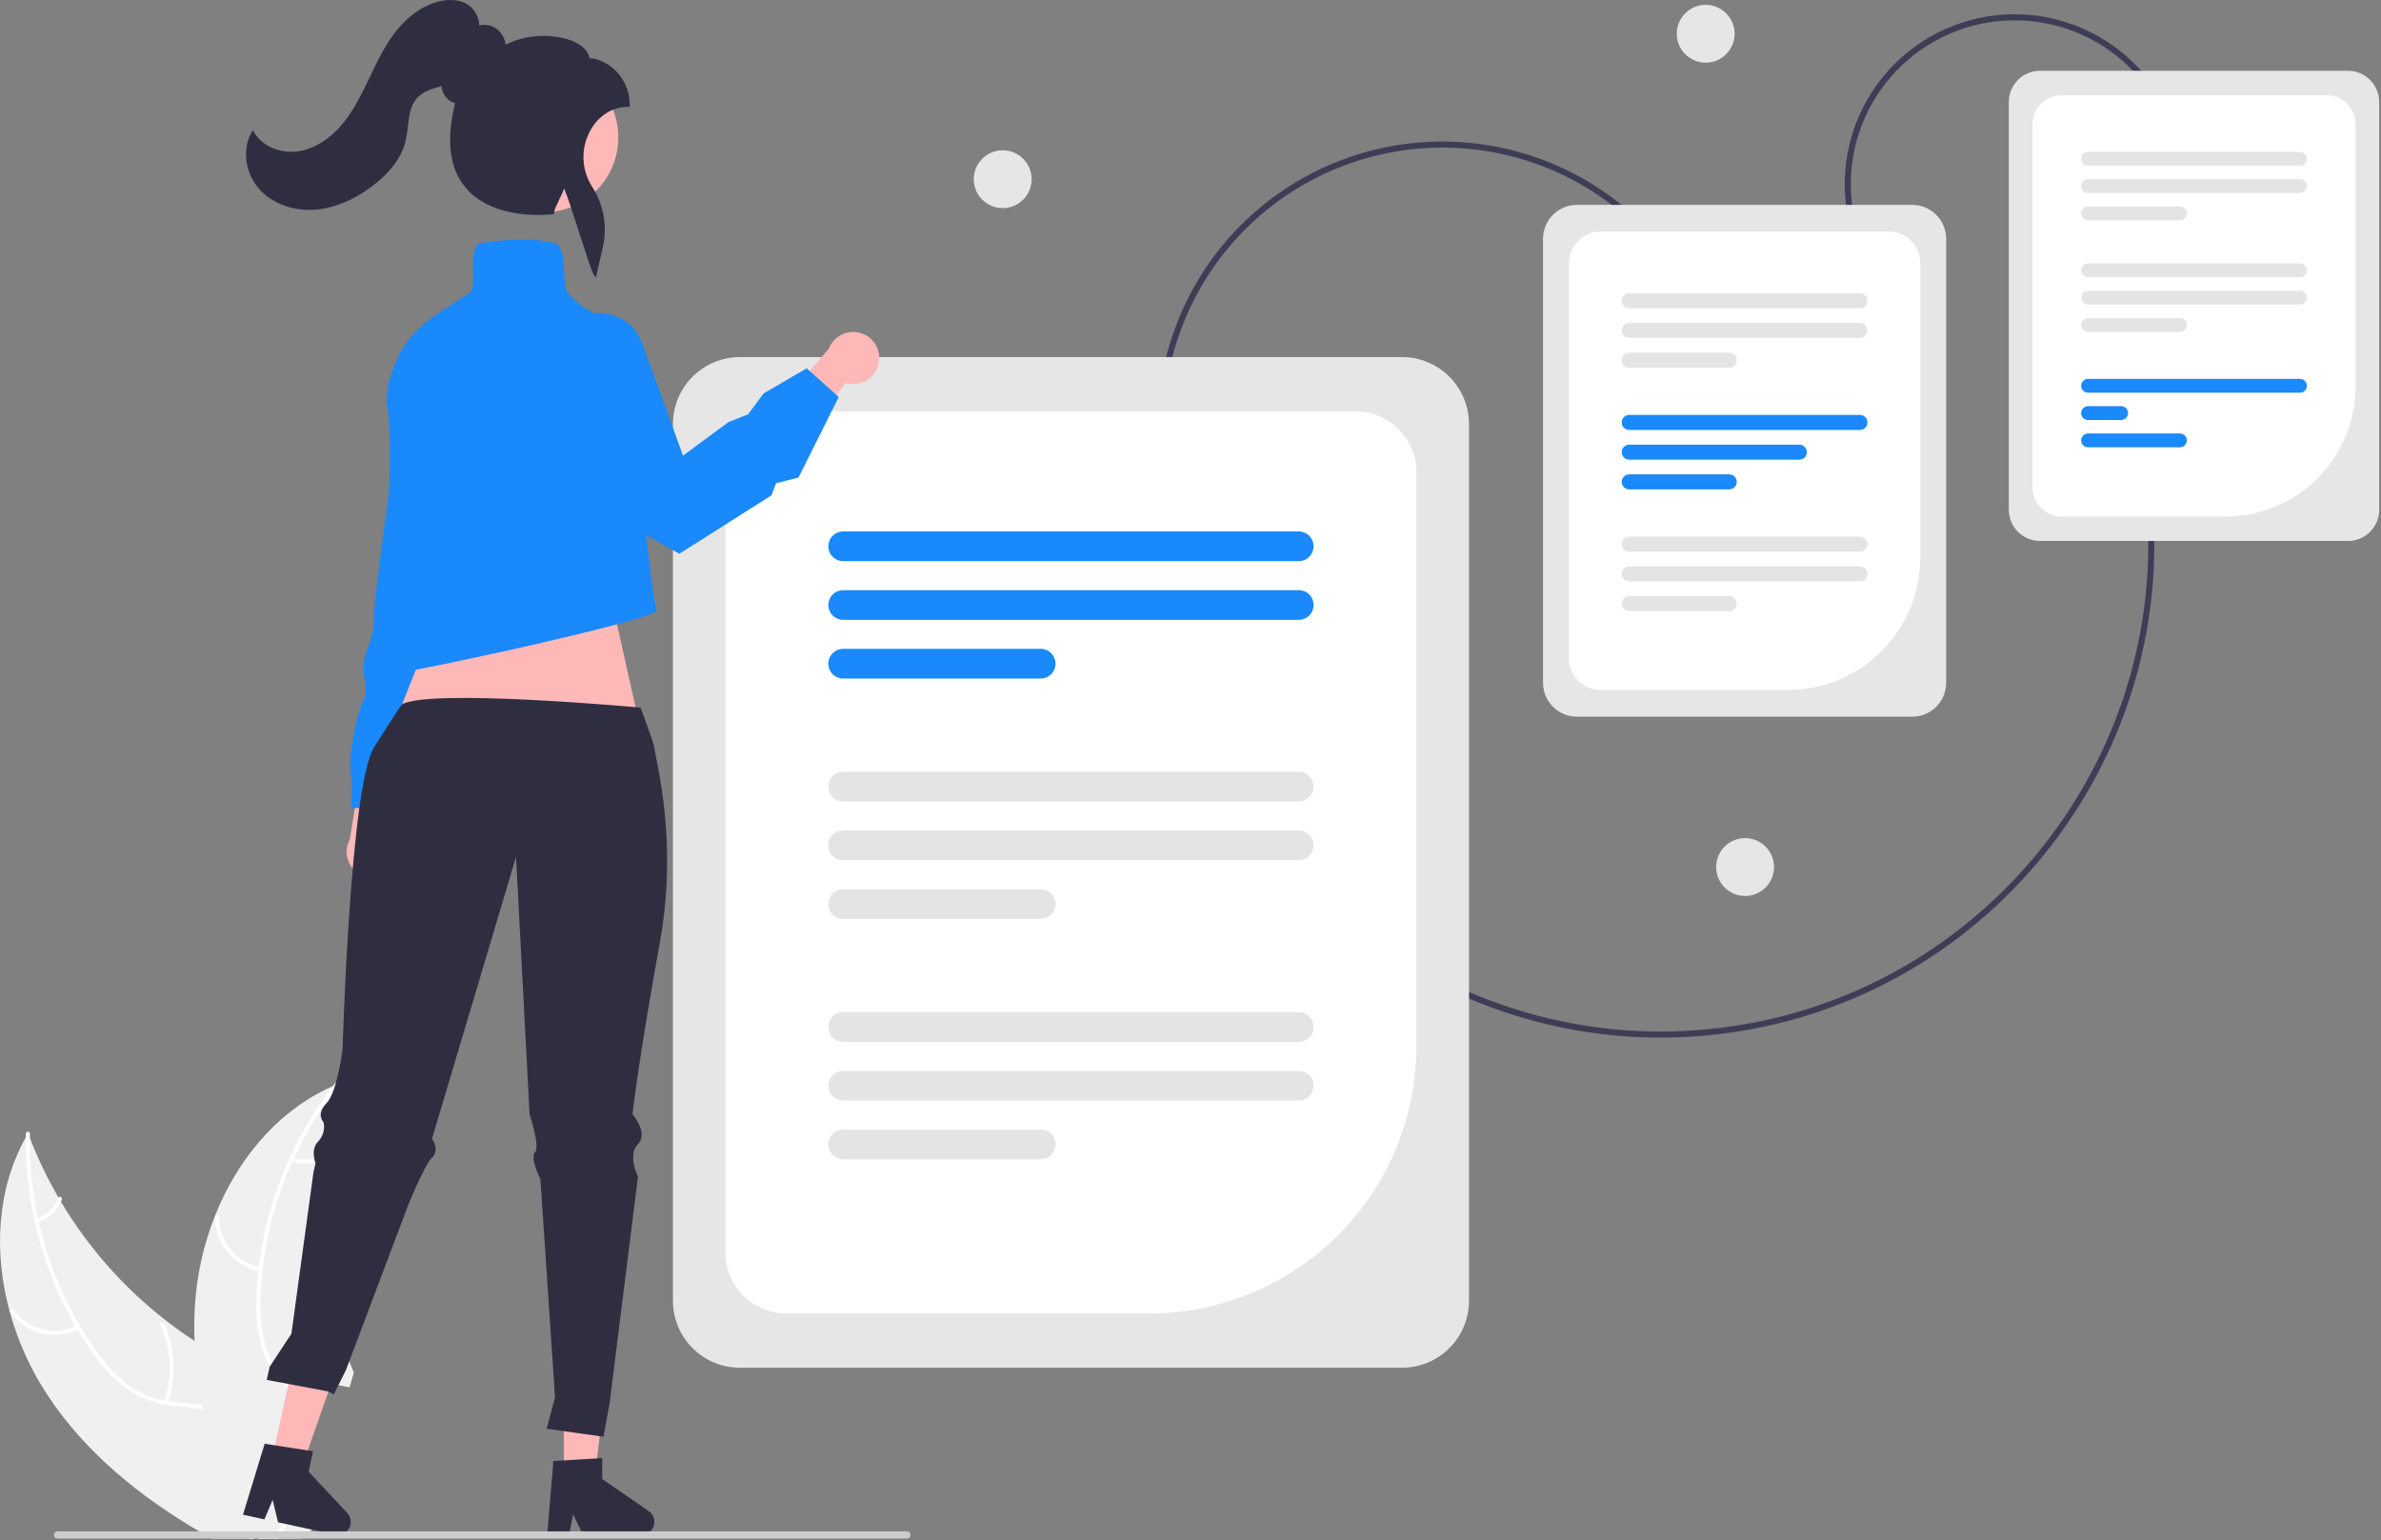 <svg width="1144" height="740" viewBox="0 0 1144 740" fill="none" xmlns="http://www.w3.org/2000/svg">
<rect x="0" y="0" width="1144" height="740" fill="#808080" stroke="none"/>
<g clip-path="url(#clip0_909_3602)">
<path d="M797.845 498.546C680.245 498.552 577.926 410.825 562.811 291.169L565.7 290.804C580.629 408.981 681.7 495.627 797.847 495.633C807.712 495.633 817.568 495.011 827.356 493.771C955.463 477.587 1046.51 360.206 1030.33 232.107L1033.22 231.742C1049.6 361.434 957.419 480.277 827.728 496.659C817.816 497.914 807.835 498.544 797.845 498.546Z" fill="#3F3D56"/>
<path d="M891.622 117.402C887.828 107.372 886.046 96.694 886.379 85.975C886.711 75.257 889.152 64.71 893.561 54.935C897.97 45.16 904.262 36.349 912.076 29.005C919.89 21.662 929.074 15.929 939.104 12.135C959.359 4.472 981.83 5.17 1001.57 14.074C1021.31 22.979 1036.71 39.361 1044.37 59.617L1041.65 60.648C1034.26 41.115 1019.41 25.317 1000.38 16.73C981.338 8.142 959.67 7.469 940.137 14.858C920.604 22.247 904.806 37.093 896.218 56.13C887.631 75.166 886.958 96.835 894.347 116.368L891.622 117.402Z" fill="#3F3D56"/>
<path d="M1128.17 259.927H980.151C976.184 259.922 972.381 258.344 969.576 255.54C966.771 252.735 965.193 248.932 965.189 244.965V48.972C965.193 45.005 966.771 41.202 969.576 38.397C972.381 35.592 976.184 34.014 980.151 34.01H1128.17C1132.13 34.014 1135.94 35.592 1138.74 38.397C1141.55 41.202 1143.12 45.005 1143.13 48.972V244.961C1143.12 248.928 1141.55 252.732 1138.74 255.538C1135.94 258.344 1132.13 259.922 1128.17 259.927Z" fill="#E6E6E6"/>
<path d="M1069.36 248.18H990.558C986.843 248.176 983.281 246.698 980.654 244.071C978.027 241.445 976.549 237.883 976.545 234.168V59.764C976.549 56.049 978.027 52.487 980.654 49.861C983.281 47.234 986.843 45.756 990.558 45.752H1117.76C1121.48 45.756 1125.04 47.234 1127.67 49.861C1130.29 52.487 1131.77 56.049 1131.78 59.764V185.764C1131.76 202.312 1125.17 218.177 1113.47 229.879C1101.77 241.58 1085.91 248.162 1069.36 248.18Z" fill="white"/>
<path d="M1105.07 133.212H1003.24C1002.36 133.212 1001.52 132.862 1000.9 132.24C1000.27 131.617 999.924 130.772 999.924 129.891C999.924 129.011 1000.27 128.166 1000.9 127.543C1001.52 126.92 1002.36 126.57 1003.24 126.57H1105.07C1105.95 126.57 1106.8 126.92 1107.42 127.543C1108.04 128.166 1108.39 129.011 1108.39 129.891C1108.39 130.772 1108.04 131.617 1107.42 132.24C1106.8 132.862 1105.95 133.212 1105.07 133.212Z" fill="#E4E4E4"/>
<path d="M1105.07 146.335H1003.24C1002.36 146.335 1001.52 145.985 1000.9 145.363C1000.27 144.74 999.924 143.895 999.924 143.014C999.924 142.134 1000.27 141.289 1000.9 140.666C1001.52 140.043 1002.36 139.693 1003.24 139.693H1105.07C1105.95 139.693 1106.8 140.043 1107.42 140.666C1108.04 141.289 1108.39 142.134 1108.39 143.014C1108.39 143.895 1108.04 144.74 1107.42 145.363C1106.8 145.985 1105.95 146.335 1105.07 146.335Z" fill="#E4E4E4"/>
<path d="M1047.38 159.458H1003.24C1002.36 159.458 1001.52 159.109 1000.9 158.486C1000.27 157.863 999.924 157.018 999.924 156.137C999.924 155.257 1000.27 154.412 1000.9 153.789C1001.52 153.166 1002.36 152.816 1003.24 152.816H1047.38C1048.27 152.816 1049.11 153.166 1049.73 153.789C1050.36 154.412 1050.71 155.257 1050.71 156.137C1050.71 157.018 1050.36 157.863 1049.73 158.486C1049.11 159.109 1048.27 159.458 1047.38 159.458Z" fill="#E4E4E4"/>
<path d="M1105.07 79.623H1003.24C1002.36 79.623 1001.52 79.273 1000.9 78.651C1000.27 78.028 999.924 77.183 999.924 76.302C999.924 75.422 1000.27 74.577 1000.9 73.954C1001.52 73.331 1002.36 72.981 1003.24 72.981H1105.07C1105.95 72.981 1106.8 73.331 1107.42 73.954C1108.04 74.577 1108.39 75.422 1108.39 76.302C1108.39 77.183 1108.04 78.028 1107.42 78.651C1106.8 79.273 1105.95 79.623 1105.07 79.623Z" fill="#E4E4E4"/>
<path d="M1105.07 92.746H1003.24C1002.36 92.746 1001.52 92.396 1000.9 91.773C1000.27 91.15 999.924 90.305 999.924 89.424C999.924 88.544 1000.27 87.699 1000.9 87.076C1001.52 86.453 1002.36 86.103 1003.24 86.103H1105.07C1105.95 86.103 1106.8 86.453 1107.42 87.076C1108.04 87.699 1108.39 88.544 1108.39 89.424C1108.39 90.305 1108.04 91.15 1107.42 91.773C1106.8 92.396 1105.95 92.746 1105.07 92.746Z" fill="#E4E4E4"/>
<path d="M1047.38 105.869H1003.24C1002.81 105.869 1002.38 105.783 1001.97 105.616C1001.57 105.449 1001.2 105.204 1000.9 104.896C1000.59 104.587 1000.34 104.221 1000.18 103.818C1000.01 103.416 999.924 102.984 999.924 102.548C999.924 102.111 1000.01 101.68 1000.18 101.277C1000.34 100.874 1000.59 100.508 1000.9 100.199C1001.2 99.891 1001.57 99.646 1001.97 99.479C1002.38 99.312 1002.81 99.227 1003.24 99.227H1047.38C1047.82 99.227 1048.25 99.312 1048.66 99.479C1049.06 99.646 1049.42 99.891 1049.73 100.199C1050.04 100.508 1050.29 100.874 1050.45 101.277C1050.62 101.68 1050.71 102.111 1050.71 102.548C1050.71 102.984 1050.62 103.416 1050.45 103.818C1050.29 104.221 1050.04 104.587 1049.73 104.896C1049.42 105.204 1049.06 105.449 1048.66 105.616C1048.25 105.783 1047.82 105.869 1047.38 105.869Z" fill="#E4E4E4"/>
<path d="M1105.07 188.679H1003.24C1002.36 188.679 1001.52 188.329 1000.9 187.706C1000.27 187.084 999.924 186.239 999.924 185.358C999.924 184.477 1000.27 183.633 1000.9 183.01C1001.52 182.387 1002.36 182.037 1003.24 182.037H1105.07C1105.95 182.037 1106.8 182.387 1107.42 183.01C1108.04 183.633 1108.39 184.477 1108.39 185.358C1108.39 186.239 1108.04 187.084 1107.42 187.706C1106.8 188.329 1105.95 188.679 1105.07 188.679Z" fill="#1989FB"/>
<path d="M1019.17 201.798H1003.24C1002.36 201.798 1001.52 201.448 1000.9 200.826C1000.27 200.203 999.924 199.358 999.924 198.477C999.924 197.596 1000.27 196.752 1000.9 196.129C1001.52 195.506 1002.36 195.156 1003.24 195.156H1019.17C1020.05 195.156 1020.9 195.506 1021.52 196.129C1022.14 196.752 1022.49 197.596 1022.49 198.477C1022.49 199.358 1022.14 200.203 1021.52 200.826C1020.9 201.448 1020.05 201.798 1019.17 201.798Z" fill="#1989FB"/>
<path d="M1047.38 214.923H1003.24C1002.36 214.923 1001.52 214.573 1000.9 213.951C1000.27 213.328 999.924 212.483 999.924 211.602C999.924 210.721 1000.27 209.877 1000.9 209.254C1001.52 208.631 1002.36 208.281 1003.24 208.281H1047.38C1048.27 208.281 1049.11 208.631 1049.73 209.254C1050.36 209.877 1050.71 210.721 1050.71 211.602C1050.71 212.483 1050.36 213.328 1049.73 213.951C1049.11 214.573 1048.27 214.923 1047.38 214.923Z" fill="#1989FB"/>
<path d="M565.019 253.353C552.172 219.393 553.343 181.721 568.272 148.624C583.202 115.527 610.668 89.717 644.628 76.871C678.587 64.025 716.259 65.195 749.356 80.124C782.453 95.054 808.263 122.52 821.11 156.48L818.386 157.511C812.16 141.053 802.754 125.983 790.705 113.161C778.655 100.338 764.198 90.015 748.159 82.78C715.766 68.168 678.895 67.022 645.658 79.595C612.421 92.168 585.539 117.429 570.927 149.822C556.315 182.215 555.17 219.085 567.743 252.323L565.019 253.353Z" fill="#3F3D56"/>
<path d="M819.54 30.117C827.215 30.117 833.438 23.895 833.438 16.219C833.438 8.544 827.215 2.321 819.54 2.321C811.864 2.321 805.642 8.544 805.642 16.219C805.642 23.895 811.864 30.117 819.54 30.117Z" fill="#E6E6E6"/>
<path d="M838.467 430.493C846.143 430.493 852.365 424.271 852.365 416.595C852.365 408.92 846.143 402.697 838.467 402.697C830.791 402.697 824.569 408.92 824.569 416.595C824.569 424.271 830.791 430.493 838.467 430.493Z" fill="#E6E6E6"/>
<path d="M481.77 100.001C489.445 100.001 495.668 93.779 495.668 86.103C495.668 78.427 489.445 72.205 481.77 72.205C474.094 72.205 467.872 78.427 467.872 86.103C467.872 93.779 474.094 100.001 481.77 100.001Z" fill="#E6E6E6"/>
<path d="M673.648 657.178H355.484C346.957 657.168 338.783 653.776 332.754 647.747C326.725 641.718 323.333 633.544 323.323 625.017V203.731C323.333 195.205 326.725 187.031 332.754 181.001C338.783 174.972 346.957 171.581 355.484 171.57H673.648C682.174 171.58 690.349 174.972 696.378 181.001C702.408 187.03 705.799 195.205 705.81 203.731V625.017C705.799 633.544 702.408 641.718 696.378 647.748C690.349 653.777 682.174 657.168 673.648 657.178Z" fill="#E6E6E6"/>
<path d="M552.214 631.102H377.849C370.085 631.093 362.642 628.005 357.152 622.515C351.662 617.025 348.574 609.581 348.565 601.817V226.932C348.574 219.169 351.662 211.725 357.152 206.235C362.642 200.745 370.085 197.657 377.849 197.648H651.284C659.048 197.657 666.491 200.745 671.981 206.235C677.471 211.725 680.559 219.169 680.568 226.932V502.749C680.529 536.779 666.994 569.404 642.931 593.466C618.868 617.529 586.243 631.064 552.214 631.102Z" fill="white"/>
<path d="M624.01 269.619H405.126C403.233 269.619 401.417 268.867 400.078 267.528C398.739 266.189 397.987 264.374 397.987 262.48C397.987 260.587 398.739 258.771 400.078 257.433C401.417 256.094 403.233 255.342 405.126 255.342H624.01C625.903 255.342 627.719 256.094 629.057 257.433C630.396 258.771 631.148 260.587 631.148 262.48C631.148 264.374 630.396 266.189 629.057 267.528C627.719 268.867 625.903 269.619 624.01 269.619Z" fill="#1989FB"/>
<path d="M624.01 297.827H405.127C403.233 297.827 401.418 297.075 400.079 295.736C398.74 294.397 397.988 292.581 397.988 290.688C397.988 288.794 398.74 286.979 400.079 285.64C401.418 284.301 403.233 283.549 405.127 283.549H624.01C625.903 283.549 627.719 284.301 629.058 285.64C630.397 286.979 631.149 288.794 631.149 290.688C631.149 292.581 630.397 294.397 629.058 295.736C627.719 297.075 625.903 297.827 624.01 297.827Z" fill="#1989FB"/>
<path d="M500.01 326.034H405.13C403.236 326.034 401.421 325.282 400.082 323.943C398.743 322.604 397.991 320.788 397.991 318.895C397.991 317.001 398.743 315.186 400.082 313.847C401.421 312.508 403.236 311.756 405.13 311.756H500.01C501.903 311.756 503.719 312.508 505.058 313.847C506.397 315.186 507.149 317.001 507.149 318.895C507.149 320.788 506.397 322.604 505.058 323.943C503.719 325.282 501.903 326.034 500.01 326.034Z" fill="#1989FB"/>
<path d="M624.01 385.111H405.126C403.233 385.111 401.417 384.359 400.078 383.02C398.739 381.681 397.987 379.866 397.987 377.972C397.987 376.079 398.739 374.264 400.078 372.925C401.417 371.586 403.233 370.834 405.126 370.834H624.01C625.903 370.834 627.719 371.586 629.057 372.925C630.396 374.264 631.148 376.079 631.148 377.972C631.148 379.866 630.396 381.681 629.057 383.02C627.719 384.359 625.903 385.111 624.01 385.111Z" fill="#E4E4E4"/>
<path d="M624.01 413.318H405.127C404.182 413.33 403.245 413.153 402.369 412.8C401.493 412.446 400.696 411.922 400.024 411.258C399.352 410.594 398.819 409.803 398.455 408.931C398.091 408.06 397.903 407.125 397.903 406.18C397.903 405.235 398.091 404.3 398.455 403.429C398.819 402.557 399.352 401.766 400.024 401.102C400.696 400.438 401.493 399.914 402.369 399.56C403.245 399.207 404.182 399.03 405.127 399.042H624.01C625.903 399.042 627.719 399.794 629.058 401.132C630.397 402.471 631.149 404.287 631.149 406.18C631.149 408.074 630.397 409.89 629.058 411.229C627.719 412.567 625.903 413.319 624.01 413.319V413.318Z" fill="#E4E4E4"/>
<path d="M500.01 441.526H405.13C403.236 441.526 401.421 440.774 400.082 439.435C398.743 438.096 397.991 436.28 397.991 434.387C397.991 432.494 398.743 430.678 400.082 429.339C401.421 428 403.236 427.248 405.13 427.248H500.01C501.903 427.248 503.719 428 505.058 429.339C506.397 430.678 507.149 432.494 507.149 434.387C507.149 436.28 506.397 438.096 505.058 439.435C503.719 440.774 501.903 441.526 500.01 441.526Z" fill="#E4E4E4"/>
<path d="M624.01 500.603H405.126C403.233 500.603 401.417 499.851 400.078 498.512C398.739 497.174 397.987 495.358 397.987 493.465C397.987 491.571 398.739 489.756 400.078 488.417C401.417 487.078 403.233 486.326 405.126 486.326H624.01C625.903 486.326 627.719 487.078 629.057 488.417C630.396 489.756 631.148 491.571 631.148 493.465C631.148 495.358 630.396 497.174 629.057 498.512C627.719 499.851 625.903 500.603 624.01 500.603Z" fill="#E4E4E4"/>
<path d="M624.01 528.811H405.127C403.233 528.811 401.418 528.059 400.079 526.72C398.74 525.381 397.988 523.566 397.988 521.672C397.988 519.779 398.74 517.963 400.079 516.624C401.418 515.285 403.233 514.533 405.127 514.533H624.01C625.903 514.533 627.719 515.285 629.058 516.624C630.397 517.963 631.149 519.779 631.149 521.672C631.149 523.566 630.397 525.381 629.058 526.72C627.719 528.059 625.903 528.811 624.01 528.811Z" fill="#E4E4E4"/>
<path d="M500.01 557.018H405.13C403.236 557.018 401.421 556.266 400.082 554.927C398.743 553.588 397.991 551.773 397.991 549.879C397.991 547.986 398.743 546.17 400.082 544.831C401.421 543.492 403.236 542.74 405.13 542.74H500.01C501.903 542.74 503.719 543.492 505.058 544.831C506.397 546.17 507.149 547.986 507.149 549.879C507.149 551.773 506.397 553.588 505.058 554.927C503.719 556.266 501.903 557.018 500.01 557.018Z" fill="#E4E4E4"/>
<path d="M918.789 344.365H757.663C753.345 344.36 749.205 342.643 746.152 339.589C743.099 336.536 741.381 332.396 741.376 328.078V114.729C741.381 110.411 743.099 106.272 746.152 103.218C749.205 100.165 753.345 98.447 757.663 98.442H918.789C923.107 98.447 927.247 100.165 930.3 103.218C933.353 106.272 935.071 110.411 935.076 114.729V328.078C935.071 332.396 933.353 336.536 930.3 339.589C927.247 342.643 923.107 344.36 918.789 344.365Z" fill="#E6E6E6"/>
<path d="M859.058 331.518H768.988C764.96 331.514 761.099 329.911 758.251 327.063C755.404 324.215 753.803 320.354 753.799 316.326V126.479C753.803 122.452 755.405 118.591 758.253 115.743C761.1 112.896 764.961 111.294 768.988 111.289H907.461C911.488 111.294 915.349 112.895 918.197 115.743C921.044 118.591 922.646 122.452 922.651 126.479V267.926C922.632 284.786 915.926 300.951 904.004 312.873C892.082 324.795 875.918 331.501 859.058 331.52V331.518Z" fill="white"/>
<path d="M893.648 148.097H782.802C781.843 148.097 780.923 147.716 780.245 147.038C779.567 146.36 779.187 145.441 779.187 144.482C779.187 143.523 779.567 142.604 780.245 141.926C780.923 141.248 781.843 140.867 782.802 140.867H893.648C894.606 140.867 895.526 141.248 896.204 141.926C896.882 142.604 897.263 143.523 897.263 144.482C897.263 145.441 896.882 146.36 896.204 147.038C895.526 147.716 894.606 148.097 893.648 148.097Z" fill="#E4E4E4"/>
<path d="M893.648 162.382H782.802C781.843 162.382 780.923 162.001 780.245 161.324C779.567 160.646 779.187 159.726 779.187 158.767C779.187 157.809 779.567 156.889 780.245 156.211C780.923 155.533 781.843 155.152 782.802 155.152H893.648C894.606 155.152 895.526 155.533 896.204 156.211C896.882 156.889 897.263 157.809 897.263 158.767C897.263 159.726 896.882 160.646 896.204 161.324C895.526 162.001 894.606 162.382 893.648 162.382Z" fill="#E4E4E4"/>
<path d="M830.851 176.667H782.802C781.843 176.667 780.923 176.287 780.245 175.609C779.567 174.931 779.187 174.011 779.187 173.052C779.187 172.094 779.567 171.174 780.245 170.496C780.923 169.818 781.843 169.438 782.802 169.438H830.851C831.809 169.438 832.729 169.818 833.407 170.496C834.085 171.174 834.466 172.094 834.466 173.052C834.466 174.011 834.085 174.931 833.407 175.609C832.729 176.287 831.809 176.667 830.851 176.667Z" fill="#E4E4E4"/>
<path d="M893.648 206.585H782.802C781.843 206.585 780.923 206.205 780.245 205.527C779.567 204.849 779.187 203.929 779.187 202.97C779.187 202.012 779.567 201.092 780.245 200.414C780.923 199.736 781.843 199.355 782.802 199.355H893.648C894.606 199.355 895.526 199.736 896.204 200.414C896.882 201.092 897.263 202.012 897.263 202.97C897.263 203.929 896.882 204.849 896.204 205.527C895.526 206.205 894.606 206.585 893.648 206.585Z" fill="#1989FB"/>
<path d="M864.53 220.871H782.802C781.843 220.871 780.923 220.49 780.245 219.812C779.567 219.134 779.187 218.214 779.187 217.256C779.187 216.297 779.567 215.377 780.245 214.699C780.923 214.021 781.843 213.641 782.802 213.641H864.53C865.488 213.641 866.408 214.021 867.086 214.699C867.764 215.377 868.145 216.297 868.145 217.256C868.145 218.214 867.764 219.134 867.086 219.812C866.408 220.49 865.488 220.871 864.53 220.871Z" fill="#1989FB"/>
<path d="M830.851 235.15H782.802C781.843 235.15 780.923 234.769 780.245 234.091C779.567 233.413 779.187 232.494 779.187 231.535C779.187 230.576 779.567 229.657 780.245 228.979C780.923 228.301 781.843 227.92 782.802 227.92H830.851C831.809 227.92 832.729 228.301 833.407 228.979C834.085 229.657 834.466 230.576 834.466 231.535C834.466 232.494 834.085 233.413 833.407 234.091C832.729 234.769 831.809 235.15 830.851 235.15Z" fill="#1989FB"/>
<path d="M893.648 265.072H782.802C781.843 265.072 780.923 264.691 780.245 264.013C779.567 263.335 779.187 262.416 779.187 261.457C779.187 260.498 779.567 259.579 780.245 258.901C780.923 258.223 781.843 257.842 782.802 257.842H893.648C894.606 257.842 895.526 258.223 896.204 258.901C896.882 259.579 897.263 260.498 897.263 261.457C897.263 262.416 896.882 263.335 896.204 264.013C895.526 264.691 894.606 265.072 893.648 265.072Z" fill="#E4E4E4"/>
<path d="M893.648 279.357H782.802C781.843 279.357 780.923 278.976 780.245 278.298C779.567 277.62 779.187 276.701 779.187 275.742C779.187 274.783 779.567 273.864 780.245 273.186C780.923 272.508 781.843 272.127 782.802 272.127H893.648C894.606 272.127 895.526 272.508 896.204 273.186C896.882 273.864 897.263 274.783 897.263 275.742C897.263 276.701 896.882 277.62 896.204 278.298C895.526 278.976 894.606 279.357 893.648 279.357Z" fill="#E4E4E4"/>
<path d="M830.851 293.642H782.802C781.843 293.642 780.923 293.261 780.245 292.583C779.567 291.905 779.187 290.986 779.187 290.027C779.187 289.068 779.567 288.149 780.245 287.471C780.923 286.793 781.843 286.412 782.802 286.412H830.851C831.809 286.412 832.729 286.793 833.407 287.471C834.085 288.149 834.466 289.068 834.466 290.027C834.466 290.986 834.085 291.905 833.407 292.583C832.729 293.261 831.809 293.642 830.851 293.642Z" fill="#E4E4E4"/>
<path d="M188.387 417.664C189.62 416.322 190.545 414.725 191.095 412.987C191.644 411.248 191.807 409.411 191.569 407.603C191.332 405.795 190.702 404.062 189.722 402.524C188.743 400.986 187.438 399.682 185.9 398.703L196.121 355.578L174.488 363.478L168.099 403.224C166.625 405.917 166.19 409.058 166.877 412.05C167.564 415.042 169.325 417.678 171.826 419.459C174.327 421.239 177.395 422.04 180.447 421.71C183.499 421.38 186.324 419.941 188.387 417.667V417.664Z" fill="#FFB8B8"/>
<path d="M240.409 236.941L231.727 259.265C231.727 259.265 235.448 281.589 229.247 286.55C223.046 291.511 225.526 291.511 225.526 295.232C225.312 297.901 224.54 300.495 223.258 302.845C221.976 305.196 220.213 307.25 218.085 308.875C213.124 312.596 190.8 388.251 190.8 388.251H168.478C169.199 382.485 169.199 376.652 168.478 370.887C167.238 362.205 172.199 339.881 174.678 336.16C177.157 332.439 174.678 327.478 174.678 320.037C174.678 312.596 179.639 308.875 179.639 296.472C179.639 284.069 194.52 187.335 193.278 176.172C192.036 165.009 205.678 155.088 205.678 155.088H218.078L240.409 236.941Z" fill="#1989FB"/>
<path d="M292.937 284.296L313.572 376.382L181.342 368.156L217.299 277.719L292.937 284.296Z" fill="#FFB8B8"/>
<path d="M4.71 630.4C8.646 644.632 14.791 658.158 22.923 670.484C41.093 697.957 67.095 718.966 95.675 735.784C97.655 736.963 99.664 738.113 101.675 739.249H121.723L122.423 737.649V737.634L123.238 735.785L123.338 735.567L123.382 735.785L124.182 739.25H134.024C134.839 738.1 135.64 736.95 136.424 735.785C137.574 734.085 138.681 732.364 139.724 730.617C141.574 727.561 143.228 724.39 144.674 721.124C144.849 720.76 144.994 720.396 145.14 720.032L144.485 719.319L147.207 707.41L141.733 706.51L147.733 688.01C147.515 687.326 147.267 686.641 147.005 685.957C143.642 677.44 137.323 671.078 129.825 665.734C122.109 660.216 113.125 655.79 104.871 651.19C100.998 649.021 97.184 646.735 93.471 644.318V644.284C88.725 641.212 84.119 637.926 79.654 634.427C79.578 634.378 79.505 634.325 79.436 634.267C79.374 634.223 79.316 634.174 79.261 634.121C59.245 618.484 42.307 599.265 29.309 577.443C29.305 577.444 29.302 577.444 29.299 577.443C29.298 577.44 29.298 577.436 29.299 577.433C28.862 576.733 28.455 576.033 28.047 575.322V575.307C22.724 566.152 18.142 556.585 14.347 546.698V546.684C14.056 545.956 13.794 545.228 13.517 544.5C13.138 545.141 12.774 545.781 12.425 546.422C12.422 546.421 12.418 546.421 12.415 546.422C12.414 546.425 12.414 546.429 12.415 546.432C-1.711 571.697 -3.05 602.126 4.71 630.4Z" fill="#F0F0F0"/>
<path d="M12.411 546.437C12.269 559.919 13.671 573.374 16.589 586.537C17.9 592.56 19.533 598.509 21.481 604.357C25.262 615.798 30.204 626.822 36.229 637.257C36.564 637.825 36.884 638.378 37.229 638.931V638.946C39.806 643.289 42.602 647.498 45.606 651.557C50.15 658.022 55.764 663.665 62.206 668.242C67.467 671.718 73.416 674.018 79.648 674.983C80.813 675.201 82.007 675.362 83.215 675.507C88.034 676.075 93.015 676.293 97.789 677.312C100.208 677.79 102.563 678.547 104.807 679.569C112.494 683.136 116.818 690.605 118.707 698.583C119.042 699.983 119.307 701.393 119.507 702.805C121.094 713.651 119.347 724.92 120.25 735.781C120.35 736.931 120.483 738.096 120.643 739.246H121.721L122.421 737.646V737.631C122.348 737.02 122.29 736.408 122.232 735.782C121.882 730.446 121.839 725.094 122.101 719.752C122.159 717.352 122.201 714.933 122.174 712.516C122.145 710.58 122.074 708.643 121.927 706.722V706.707C121.827 705.513 121.709 704.334 121.548 703.155C121.085 699.544 120.196 696 118.898 692.599C117.631 689.095 115.638 685.897 113.048 683.218C110.459 680.538 107.332 678.436 103.873 677.05C101.76 676.258 99.582 675.649 97.365 675.23C92.488 674.298 87.45 674.065 82.544 673.454C82.02 673.396 81.496 673.323 80.986 673.236C80.331 673.136 79.686 673.018 79.05 672.901C72.631 671.761 66.57 669.133 61.35 665.228C55.145 660.316 49.751 654.46 45.364 647.874C42.976 644.453 40.705 640.958 38.594 637.362C38.595 637.359 38.595 637.355 38.594 637.352C38.59 637.351 38.587 637.351 38.584 637.352C38.484 637.177 38.384 637.017 38.278 636.842L38.263 636.813C29.206 621.339 22.595 604.558 18.663 587.065C18.532 586.424 18.386 585.784 18.241 585.143C15.539 572.513 14.235 559.623 14.354 546.707V546.692C14.354 546.081 14.368 545.484 14.383 544.872C14.412 543.62 12.476 543.343 12.447 544.595C12.432 545.206 12.418 545.818 12.432 546.429C12.428 546.428 12.425 546.428 12.422 546.429C12.419 546.429 12.417 546.43 12.415 546.432C12.413 546.433 12.412 546.435 12.411 546.437Z" fill="white"/>
<path d="M38.066 638.536C32.518 641.354 26.149 642.108 20.097 640.663C14.044 639.219 8.702 635.67 5.025 630.651C4.284 629.633 5.832 628.434 6.573 629.451C9.989 634.131 14.965 637.436 20.604 638.77C26.243 640.103 32.172 639.377 37.323 636.723C38.443 636.147 39.179 637.961 38.066 638.533V638.536Z" fill="white"/>
<path d="M78.86 673.477C82.913 661.422 82.274 648.282 77.07 636.677C76.553 635.527 78.365 634.786 78.881 635.934C84.274 648.021 84.912 661.698 80.666 674.234C80.26 675.429 78.457 674.667 78.861 673.479L78.86 673.477Z" fill="white"/>
<path d="M17.672 585.314C20.046 584.671 22.223 583.447 24.008 581.754C25.792 580.061 27.128 577.951 27.895 575.614C28.285 574.414 30.089 575.178 29.701 576.369C28.84 578.946 27.361 581.274 25.394 583.148C23.426 585.022 21.03 586.386 18.414 587.12C18.173 587.21 17.907 587.205 17.669 587.106C17.432 587.007 17.242 586.821 17.137 586.586C17.04 586.346 17.041 586.077 17.141 585.838C17.241 585.599 17.431 585.409 17.671 585.31L17.672 585.314Z" fill="white"/>
<path d="M93.477 644.289V644.304C93.928 654.701 95.228 665.043 97.364 675.228V675.243C97.481 675.943 97.641 676.626 97.786 677.31C101.3 693.061 106.226 708.464 112.505 723.331C114.238 727.524 116.053 731.674 117.95 735.779C118.474 736.944 119.013 738.094 119.566 739.244H121.721L122.421 737.644V737.629L123.236 735.78L123.336 735.562L123.38 735.78L124.18 739.245H145.001L149.048 735.78L154.948 730.728L146.708 721.728L145.354 720.243L145.154 720.025L144.499 719.312L147.221 707.403L141.747 706.503L147.747 688.003L150.586 679.253L151.299 677.053L155.448 664.253L167.969 666.597L170.007 659.463C166.254 650.765 163.13 641.808 160.66 632.663C160.645 632.59 160.616 632.532 160.602 632.463C153.986 607.826 152.002 582.175 154.749 556.814V556.799C154.836 555.984 154.938 555.154 155.055 554.353V554.312C156.303 543.802 158.406 533.411 161.345 523.243C161.545 522.471 161.782 521.714 162 520.957C161.33 521.248 160.675 521.525 160.005 521.816L159.99 521.831H159.961C158.898 522.297 157.835 522.792 156.802 523.316C131.964 535.385 113.693 558.039 103.312 584.158C103.283 584.231 103.254 584.289 103.225 584.358C97.808 598.05 94.581 612.509 93.66 627.205C93.311 632.891 93.252 638.591 93.485 644.283L93.477 644.289Z" fill="#F0F0F0"/>
<path d="M131.257 739.243H133.557C134.285 738.064 135.071 736.914 135.857 735.778C137.109 734.017 138.4 732.294 139.73 730.61C140.88 729.154 142.03 727.71 143.181 726.271C144.375 724.771 145.554 723.271 146.704 721.729L145.35 720.244C145.132 720.535 144.913 720.826 144.68 721.118C140.953 726.024 136.92 730.742 133.469 735.779C132.698 736.916 131.956 738.063 131.257 739.243Z" fill="white"/>
<path d="M162.475 521.772C162.096 522.252 161.703 522.747 161.339 523.243C158.5 526.927 155.816 530.727 153.288 534.643C148.784 541.553 144.785 548.779 141.32 556.263C141.043 556.845 140.767 557.442 140.505 558.039C133.09 574.395 128.257 591.802 126.179 609.639C126.15 609.814 126.135 609.974 126.121 610.149C125.64 614.313 125.329 618.492 125.189 622.684C124.724 630.58 125.506 638.5 127.504 646.153C127.795 647.153 128.115 648.147 128.465 649.108C129.341 651.463 130.437 653.73 131.741 655.878C132.677 657.446 133.718 658.95 134.857 660.378C135.541 661.252 136.257 662.11 137.012 662.94C137.449 663.42 137.9 663.901 138.351 664.381C138.73 664.745 139.094 665.123 139.472 665.488C143.403 669.302 147.742 672.84 151.294 677.048L150.581 679.248C147.16 674.909 142.748 671.313 138.774 667.528C136.278 665.182 134.007 662.609 131.989 659.841C131.727 659.462 131.45 659.084 131.203 658.691C129.854 656.72 128.689 654.63 127.723 652.445C127.228 651.353 126.777 650.232 126.369 649.067C123.991 641.54 122.909 633.663 123.169 625.773C123.215 620.719 123.515 615.67 124.069 610.646C124.127 609.991 124.2 609.346 124.287 608.695C127.668 581.485 137.273 555.42 152.357 532.522C154.757 528.868 157.304 525.302 160 521.822C160.349 521.342 160.713 520.876 161.092 520.395C161.864 519.399 163.247 520.782 162.475 521.772Z" fill="white"/>
<path d="M124.979 610.824C118.853 609.734 113.313 606.502 109.35 601.705C105.387 596.907 103.258 590.858 103.344 584.636C103.348 584.381 103.452 584.138 103.632 583.959C103.813 583.779 104.056 583.677 104.311 583.674C104.565 583.671 104.811 583.767 104.996 583.942C105.181 584.117 105.29 584.358 105.301 584.612C105.21 590.405 107.193 596.041 110.893 600.5C114.592 604.96 119.763 607.95 125.474 608.932C126.715 609.147 126.211 611.038 124.974 610.825L124.979 610.824Z" fill="white"/>
<path d="M136.514 663.286C147.011 656.099 154.413 645.22 157.244 632.819C157.523 631.59 159.416 632.089 159.137 633.319C156.166 646.218 148.44 657.522 137.502 664.976C136.459 665.686 135.477 663.992 136.514 663.286Z" fill="white"/>
<path d="M140.739 556.049C143.021 556.964 145.496 557.299 147.939 557.022C150.383 556.745 152.719 555.866 154.739 554.463C155.773 553.74 156.753 555.435 155.726 556.153C153.488 557.694 150.907 558.663 148.207 558.976C145.508 559.289 142.773 558.937 140.242 557.949C139.995 557.876 139.785 557.712 139.655 557.49C139.525 557.268 139.485 557.005 139.542 556.754C139.609 556.503 139.771 556.289 139.995 556.158C140.219 556.027 140.486 555.989 140.737 556.054L140.739 556.049Z" fill="white"/>
<path d="M270.918 709.309H285.771L292.835 652.016H270.915L270.918 709.309Z" fill="#FFB8B8"/>
<path d="M265.888 701.98L289.368 700.58V710.64L311.691 726.058C312.793 726.819 313.624 727.913 314.061 729.18C314.498 730.447 314.518 731.82 314.119 733.099C313.721 734.378 312.923 735.497 311.844 736.291C310.765 737.085 309.46 737.513 308.12 737.513H280.167L275.349 727.562L273.468 737.513H262.928L265.888 701.98Z" fill="#2F2E41"/>
<path d="M130.532 701.918L145.049 705.066L164.1 650.574L142.675 645.928L130.532 701.918Z" fill="#FFB8B8"/>
<path d="M127.171 693.691L150.415 697.299L148.282 707.13L166.829 726.93C167.745 727.908 168.324 729.153 168.482 730.484C168.64 731.814 168.369 733.16 167.709 734.326C167.048 735.491 166.032 736.415 164.809 736.962C163.586 737.509 162.22 737.651 160.911 737.367L133.592 731.441L130.992 720.695L127.044 730.021L116.744 727.786L127.171 693.691Z" fill="#2F2E41"/>
<path d="M25.922 737.511C25.921 737.739 25.966 737.964 26.052 738.175C26.139 738.385 26.267 738.576 26.428 738.737C26.589 738.898 26.78 739.026 26.991 739.113C27.201 739.199 27.427 739.244 27.655 739.243H435.731C435.962 739.248 436.192 739.208 436.407 739.123C436.622 739.039 436.818 738.912 436.983 738.75C437.149 738.589 437.28 738.396 437.37 738.183C437.459 737.97 437.505 737.741 437.505 737.51C437.505 737.279 437.459 737.05 437.37 736.838C437.28 736.625 437.149 736.432 436.983 736.27C436.818 736.109 436.622 735.982 436.407 735.898C436.192 735.813 435.962 735.772 435.731 735.778H27.655C27.427 735.777 27.201 735.822 26.991 735.908C26.78 735.995 26.589 736.123 26.428 736.284C26.267 736.445 26.139 736.636 26.052 736.847C25.966 737.057 25.921 737.283 25.922 737.511Z" fill="#CCCCCC"/>
<path d="M316.948 453.388C306.524 510.678 303.918 535.414 303.918 535.414C303.918 535.414 311.736 544.528 306.524 549.74C301.312 554.952 306.524 565.362 306.524 565.362L292.879 674.317L289.967 690.332L262.642 686.476L266.672 671.405L259.657 566.669C259.657 566.669 254.445 556.245 257.051 553.639C259.657 551.033 254.445 535.411 254.445 535.411L247.937 411.717L207.566 547.131C207.566 547.131 211.482 552.343 207.566 556.245C203.65 560.147 195.861 579.685 195.861 579.685L166.211 658.302L160.387 669.949L157.287 668.481L143.66 665.919L141.16 665.453L136.711 664.609L133.843 664.07L132.867 663.895L128.15 663.007L129.577 656.674L140.011 640.831L150.627 563.131L151.093 561.049L151.588 558.849C151.588 558.849 148.982 552.341 152.888 548.425C154.029 547.232 154.863 545.778 155.317 544.19C155.771 542.602 155.832 540.928 155.494 539.311C155.366 539.175 155.25 539.029 155.145 538.874C154.684 538.241 154.366 537.516 154.213 536.748C153.864 535.117 154.169 532.832 156.805 530.196C157.547 529.408 158.17 528.515 158.654 527.546C162.614 520.046 164.609 504.164 164.609 504.164C164.609 504.164 168.132 378.364 179.663 359.141C180.275 358.141 192.515 338.851 193.156 338.458C206.172 330.658 307.756 339.977 307.756 339.977C307.756 339.977 313.898 356.477 314.175 358.195C315.667 367.85 325.786 404.788 316.948 453.388Z" fill="#2F2E41"/>
<path d="M422.361 173.69C422.132 175.499 421.51 177.235 420.537 178.777C419.565 180.32 418.266 181.63 416.732 182.616C415.198 183.602 413.467 184.24 411.661 184.484C409.854 184.729 408.015 184.574 406.275 184.032L379.941 219.68L372.01 198.058L398.234 167.523C399.339 164.658 401.456 162.298 404.185 160.891C406.914 159.484 410.064 159.126 413.039 159.887C416.013 160.647 418.606 162.473 420.324 165.017C422.042 167.562 422.767 170.648 422.362 173.692L422.361 173.69Z" fill="#FFB8B8"/>
<path d="M182.076 324.687C179.662 324.687 178.291 324.214 177.759 323.198C176.98 321.708 178.332 319.762 179.897 317.507C181.058 316.035 181.975 314.384 182.61 312.62C183.546 308.875 189.865 214.278 186.086 195.377C185.212 191.004 185.964 185.397 188.322 178.715C194.763 160.465 203.556 154.856 221.071 143.684C222.493 142.776 223.973 141.829 225.513 140.842C227.504 139.562 227.393 135.32 227.276 130.827C227.146 125.834 227.011 120.67 229.457 117.442L229.616 117.232L229.873 117.172C235.79 115.804 255.69 113.265 267.473 117.19L267.636 117.245L267.758 117.366C270.558 120.166 270.813 125.588 271.058 130.832C271.258 135.137 271.451 139.202 273.035 140.968C285.144 154.468 298.877 154.202 299.016 154.199L299.696 154.179L299.764 154.856C305.031 208.43 313.522 289.291 315.326 292.473C315.42 292.618 315.473 292.787 315.478 292.961C315.484 293.134 315.441 293.306 315.356 293.457C312.71 298.406 191.176 324.687 182.076 324.687Z" fill="#1989FB"/>
<path d="M261.166 102.007C281 102.007 297.079 85.928 297.079 66.094C297.079 46.26 281 30.181 261.166 30.181C241.332 30.181 225.253 46.26 225.253 66.094C225.253 85.928 241.332 102.007 261.166 102.007Z" fill="#FFB8B8"/>
<path d="M285.161 131.742C283.461 129.311 274.824 99.614 271.041 90.498C270.654 92.457 266.315 100.052 266.214 102.074L266.176 102.823L265.433 102.923C264.315 103.066 237.901 106.272 224.155 90.685C216.011 81.452 214.164 67.603 218.655 49.515C217.837 49.354 217.054 49.052 216.34 48.623C215.151 47.8 214.156 46.728 213.424 45.481C212.693 44.234 212.242 42.843 212.103 41.404L211.342 41.604C207.466 42.65 203.094 44.033 200.27 47.227C197.126 50.779 196.57 55.605 195.97 60.714C195.739 63.153 195.354 65.575 194.818 67.966C192.903 75.693 187.511 82.93 178.792 89.477C170.015 96.069 161.065 99.84 152.192 100.683C141.712 101.683 131.605 98.24 125.165 91.483C117.983 83.946 116.105 72.351 120.697 63.912L121.436 62.553L122.248 63.87C126.336 70.505 135.268 74.088 143.972 72.582C151.435 71.291 158.833 66.553 164.804 59.239C170.255 52.563 174.014 44.679 177.65 37.054C181.35 29.301 185.172 21.284 190.679 14.481C196.891 6.808 204.644 1.797 212.51 0.369C218.238 -0.666 223.35 0.507 226.536 3.595C228.787 5.915 230.121 8.973 230.289 12.202C232.249 11.764 234.292 11.881 236.189 12.541C238.018 13.285 239.611 14.51 240.8 16.086C241.989 17.662 242.73 19.531 242.943 21.494C254.484 15.423 269.759 16.411 277.659 20.966C280.967 22.873 282.866 25.276 283.203 27.955C292.534 28.476 302.57 37.565 302.57 50.443V51.343H301.67C294.285 51.343 287.543 55.59 283.634 62.704C281.339 66.849 280.203 71.537 280.346 76.273C280.489 81.009 281.905 85.62 284.445 89.62C287.209 93.862 289.097 98.615 289.997 103.599C290.896 108.582 290.789 113.695 289.682 118.637L286.312 133.403L285.161 131.742Z" fill="#2F2E41"/>
<path d="M326.387 266.056L302.718 252.74C261.436 224.126 251.268 201.402 249.997 187.373C248.641 172.403 256.616 164.215 256.957 163.873L257.141 163.738L278.481 152.838C281.192 151.453 284.166 150.66 287.206 150.512C290.246 150.364 293.284 150.863 296.116 151.978C298.949 153.092 301.512 154.796 303.636 156.977C305.76 159.157 307.397 161.764 308.437 164.625L328.176 218.913L350.061 202.771L359.394 199.093L366.925 189.023L387.609 176.959L402.975 190.789L383.651 229.436L372.915 232.17L370.638 238.035L370.438 238.164L326.387 266.056Z" fill="#1989FB"/>
</g>
<defs>
<clipPath id="clip0_909_3602">
<rect width="1143.13" height="739.243" fill="white"/>
</clipPath>
</defs>
</svg>
